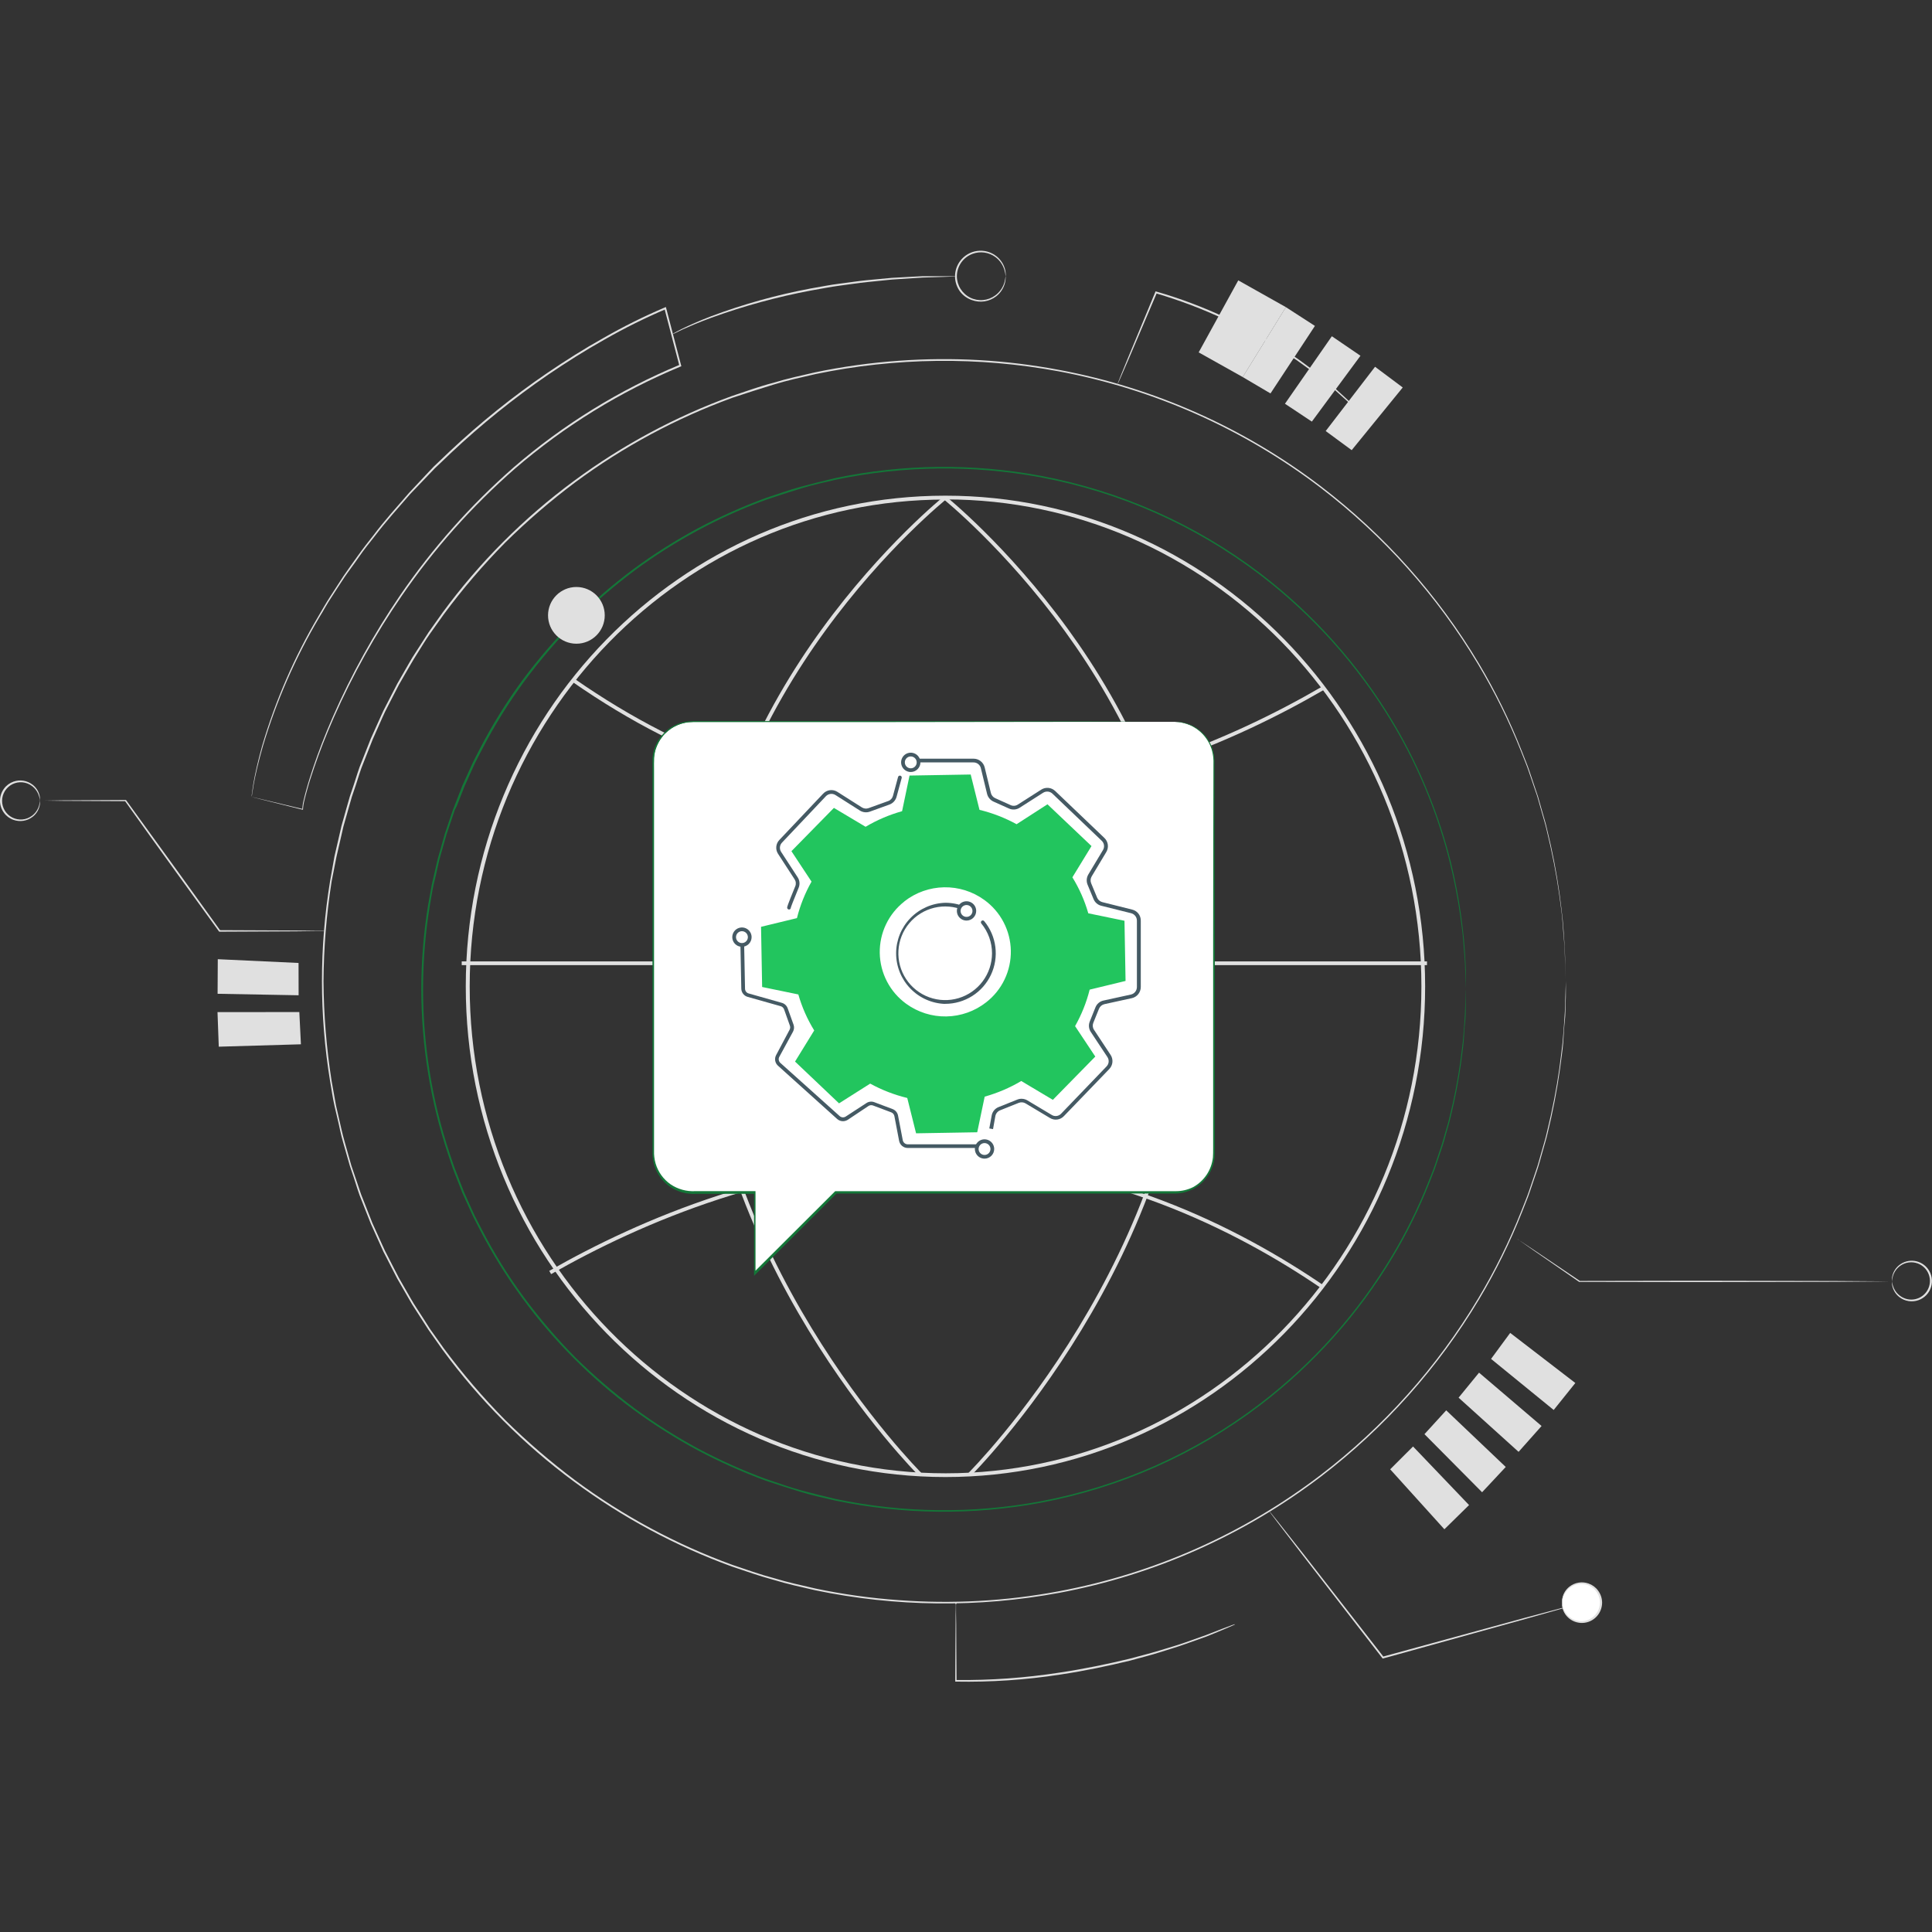 <svg width="131" height="131" viewBox="0 0 131 131" fill="none" xmlns="http://www.w3.org/2000/svg">
<rect x="0" y="0" width="131" height="131" fill="#333333" stroke="none"/>
<path d="M99.389 67.075C99.389 67.075 99.389 66.88 99.369 66.501C99.369 66.311 99.356 66.076 99.348 65.795C99.341 65.514 99.333 65.188 99.298 64.818C99.262 64.449 99.237 64.037 99.199 63.581C99.161 63.126 99.08 62.633 99.014 62.096C98.837 60.863 98.597 59.64 98.296 58.431C97.917 56.92 97.437 55.437 96.859 53.991C96.176 52.266 95.353 50.6 94.398 49.01C92.069 45.123 89.022 41.714 85.42 38.965C81.046 35.633 75.954 33.372 70.55 32.362C65.969 31.517 61.268 31.57 56.707 32.519C55.918 32.701 55.124 32.87 54.339 33.113C53.555 33.356 52.771 33.602 51.984 33.872C48.786 35.037 45.773 36.656 43.036 38.679C41.631 39.731 40.299 40.878 39.05 42.111C37.792 43.385 36.627 44.746 35.561 46.184C34.481 47.651 33.519 49.201 32.682 50.819C32.477 51.231 32.247 51.631 32.065 52.053L31.496 53.318L30.99 54.611L30.833 54.932L30.722 55.261L30.499 55.924L30.274 56.587L30.082 57.262C29.963 57.712 29.811 58.158 29.717 58.618C29.624 59.078 29.508 59.534 29.401 59.994C29.295 60.455 29.237 60.923 29.148 61.388C28.533 65.153 28.533 68.992 29.148 72.757C29.447 74.613 29.897 76.441 30.494 78.224L30.717 78.884L30.833 79.218L30.962 79.541L31.468 80.837L32.037 82.102C32.128 82.314 32.232 82.519 32.338 82.724L32.654 83.336C33.49 84.955 34.453 86.506 35.533 87.973C36.599 89.412 37.765 90.774 39.022 92.049C40.272 93.281 41.604 94.428 43.009 95.481C44.394 96.5 45.849 97.42 47.362 98.236C48.847 99.024 50.382 99.711 51.959 100.293C52.746 100.546 53.52 100.839 54.314 101.052C55.108 101.264 55.895 101.462 56.682 101.644C61.243 102.596 65.945 102.65 70.527 101.803C75.933 100.792 81.028 98.53 85.404 95.198C89.007 92.449 92.054 89.04 94.382 85.152C95.337 83.561 96.159 81.894 96.841 80.169C96.993 79.772 97.165 79.387 97.292 79C97.418 78.613 97.545 78.241 97.676 77.864C97.808 77.487 97.896 77.126 98.002 76.771C98.109 76.417 98.215 76.071 98.291 75.727C98.592 74.519 98.832 73.296 99.009 72.064C99.075 71.527 99.148 71.034 99.194 70.579C99.24 70.123 99.262 69.711 99.293 69.342C99.323 68.972 99.336 68.648 99.343 68.368C99.351 68.087 99.359 67.862 99.364 67.659C99.364 67.28 99.384 67.088 99.384 67.088C99.384 67.088 99.384 67.28 99.384 67.659C99.384 67.852 99.384 68.087 99.384 68.368C99.384 68.648 99.384 68.975 99.338 69.344C99.293 69.713 99.283 70.126 99.247 70.581C99.212 71.037 99.133 71.532 99.068 72.069C98.895 73.303 98.659 74.528 98.362 75.739C98.286 76.083 98.172 76.427 98.076 76.787C97.98 77.146 97.884 77.515 97.752 77.882L97.368 79.02C97.244 79.41 97.072 79.792 96.92 80.194C96.24 81.923 95.419 83.593 94.466 85.188C92.136 89.086 89.084 92.505 85.475 95.261C81.087 98.609 75.975 100.883 70.55 101.899C65.954 102.751 61.236 102.7 56.659 101.75C55.87 101.568 55.07 101.398 54.284 101.156C53.497 100.913 52.71 100.665 51.918 100.397C50.337 99.814 48.796 99.126 47.307 98.337C45.788 97.518 44.328 96.594 42.938 95.572C40.07 93.455 37.54 90.916 35.432 88.041C34.348 86.568 33.381 85.011 32.541 83.387L32.224 82.772C32.118 82.567 32.014 82.36 31.923 82.147L31.349 80.882C31.18 80.451 31.012 80.018 30.843 79.585L30.717 79.258L30.603 78.927L30.38 78.261C29.781 76.472 29.329 74.637 29.029 72.774C28.412 68.996 28.412 65.142 29.029 61.363L29.282 59.964C29.389 59.503 29.494 59.044 29.599 58.585C29.695 58.122 29.852 57.674 29.968 57.222L30.16 56.546L30.383 55.878L30.608 55.215L30.722 54.884L30.848 54.558C31.017 54.124 31.186 53.692 31.354 53.26L31.928 51.995C32.111 51.57 32.341 51.17 32.546 50.756C33.387 49.132 34.354 47.576 35.437 46.103C36.511 44.665 37.684 43.304 38.948 42.031C40.202 40.794 41.538 39.643 42.948 38.588C44.338 37.566 45.798 36.642 47.317 35.823C48.806 35.034 50.347 34.346 51.928 33.763C52.72 33.51 53.497 33.217 54.294 33.005C55.091 32.792 55.88 32.595 56.669 32.41C61.245 31.46 65.962 31.409 70.558 32.261C75.982 33.278 81.094 35.55 85.483 38.896C89.091 41.656 92.141 45.078 94.469 48.98C95.422 50.575 96.244 52.246 96.925 53.976C97.505 55.426 97.986 56.914 98.367 58.428C98.664 59.64 98.9 60.866 99.073 62.102C99.138 62.638 99.209 63.134 99.252 63.589C99.295 64.044 99.318 64.457 99.343 64.826C99.369 65.195 99.384 65.522 99.389 65.802C99.394 66.083 99.389 66.321 99.389 66.511C99.389 66.883 99.389 67.075 99.389 67.075Z" fill="#147638"/>
<path d="M17.067 54.022C17.067 54.022 17.067 54.004 17.067 53.963C17.067 53.923 17.067 53.867 17.087 53.791C17.102 53.64 17.138 53.414 17.183 53.121C17.284 52.532 17.469 51.672 17.773 50.579C18.676 47.498 19.959 44.541 21.593 41.778C21.721 41.56 21.845 41.337 21.982 41.112C22.119 40.887 22.248 40.66 22.397 40.44L23.285 39.068C23.599 38.608 23.935 38.15 24.269 37.679C24.603 37.209 24.967 36.741 25.339 36.273C26.06 35.314 26.892 34.391 27.73 33.425L29.063 32.003L29.404 31.644L29.766 31.299L30.495 30.604C32.557 28.665 34.767 26.888 37.105 25.291C38.324 24.464 39.592 23.657 40.925 22.913C42.268 22.143 43.656 21.453 45.081 20.847L45.152 20.819L45.17 20.892C45.306 21.416 45.455 21.983 45.602 22.549C45.8 23.308 45.997 24.067 46.184 24.778L46.199 24.834L46.146 24.854C42.058 26.552 38.267 28.89 34.914 31.78C31.997 34.331 29.412 37.238 27.219 40.432C25.444 43.017 23.913 45.761 22.645 48.628C22.101 49.863 21.653 51.014 21.297 52.061C21.119 52.585 20.957 53.073 20.828 53.551C20.76 53.784 20.704 54.011 20.649 54.232C20.593 54.438 20.558 54.65 20.545 54.864V54.902H20.515L17.939 54.259L17.277 54.092L17.057 54.034C17.057 54.034 17.138 54.049 17.287 54.085L17.957 54.242L20.527 54.854L20.497 54.887C20.505 54.664 20.538 54.442 20.596 54.227C20.649 54.006 20.704 53.776 20.773 53.541C20.899 53.07 21.059 52.572 21.233 52.048C21.585 50.999 22.028 49.843 22.569 48.603C23.827 45.726 25.352 42.972 27.122 40.379C29.316 37.172 31.904 34.254 34.825 31.694C38.19 28.785 41.998 26.433 46.106 24.727L46.068 24.806C45.88 24.09 45.683 23.336 45.486 22.577C45.337 22.01 45.19 21.444 45.053 20.92L45.139 20.963C43.72 21.567 42.337 22.254 40.998 23.02C39.67 23.764 38.405 24.568 37.186 25.393C34.853 26.992 32.647 28.768 30.586 30.705L29.86 31.398L29.498 31.74L29.156 32.096L27.813 33.5C26.976 34.464 26.146 35.383 25.422 36.339C25.051 36.807 24.681 37.265 24.355 37.74C24.029 38.216 23.682 38.666 23.368 39.124C23.055 39.582 22.769 40.045 22.478 40.49C22.329 40.71 22.195 40.935 22.063 41.16C21.931 41.386 21.81 41.606 21.671 41.823C20.035 44.582 18.742 47.531 17.823 50.604C17.512 51.692 17.317 52.552 17.211 53.134C17.16 53.427 17.122 53.652 17.102 53.804L17.077 53.974C17.074 53.99 17.071 54.006 17.067 54.022Z" fill="#E0E0E0"/>
<path d="M106.16 66.537C106.16 66.537 106.16 66.307 106.137 65.854C106.137 65.629 106.122 65.348 106.112 65.014C106.102 64.68 106.094 64.29 106.054 63.85C106.013 63.41 105.98 62.919 105.937 62.378C105.894 61.837 105.796 61.247 105.717 60.607C105.538 59.342 105.259 57.87 104.862 56.243C104.769 55.836 104.635 55.426 104.518 54.999C104.46 54.786 104.397 54.571 104.336 54.354C104.303 54.245 104.273 54.136 104.242 54.025C104.212 53.913 104.169 53.807 104.131 53.696L103.671 52.345C103.522 51.882 103.317 51.427 103.137 50.951C102.323 48.897 101.342 46.912 100.205 45.016C97.432 40.383 93.802 36.321 89.509 33.046C84.297 29.077 78.228 26.383 71.788 25.178C66.33 24.171 60.729 24.235 55.295 25.365C54.356 25.583 53.407 25.785 52.474 26.071C51.541 26.357 50.605 26.656 49.666 26.969C45.856 28.358 42.265 30.289 39.006 32.702C37.332 33.955 35.745 35.321 34.257 36.79C32.76 38.307 31.371 39.929 30.101 41.642C29.787 42.079 29.476 42.52 29.163 42.96C28.849 43.4 28.578 43.87 28.285 44.326C27.991 44.781 27.728 45.259 27.452 45.727L27.045 46.436L26.668 47.164L26.294 47.895C26.167 48.148 26.041 48.383 25.935 48.636L25.269 50.139C25.067 50.645 24.862 51.166 24.66 51.682L24.508 52.067L24.374 52.461L24.121 53.251L23.853 54.04L23.625 54.844L23.397 55.649L23.283 56.051L23.19 56.461C23.063 57.005 22.937 57.551 22.813 58.1L22.487 59.76C22.135 62 21.951 64.264 21.935 66.532C21.951 68.801 22.135 71.065 22.487 73.306C22.588 73.86 22.687 74.414 22.785 74.969C22.909 75.515 23.038 76.061 23.16 76.605C23.281 77.149 23.45 77.685 23.595 78.224L23.822 79.029L24.09 79.818L24.356 80.607L24.49 81.002L24.642 81.386L25.249 82.93C25.477 83.436 25.704 83.941 25.93 84.435L26.102 84.809L26.289 85.173L26.663 85.904L27.04 86.633L27.447 87.344C27.723 87.812 27.976 88.295 28.28 88.745C28.583 89.196 28.864 89.659 29.157 90.111L30.093 91.429C31.364 93.143 32.754 94.766 34.252 96.284C35.741 97.754 37.328 99.121 39.003 100.375C42.262 102.789 45.852 104.72 49.663 106.107C50.602 106.421 51.525 106.757 52.471 107.005C53.405 107.291 54.354 107.493 55.292 107.711C57.152 108.102 59.037 108.365 60.934 108.498C64.562 108.769 68.212 108.568 71.788 107.898C78.234 106.697 84.309 104.002 89.525 100.028C93.817 96.752 97.446 92.69 100.22 88.057C101.357 86.162 102.337 84.177 103.15 82.123C103.332 81.647 103.534 81.192 103.686 80.729L104.144 79.378C104.222 79.158 104.291 78.94 104.349 78.72C104.407 78.5 104.473 78.287 104.533 78.075C104.647 77.65 104.786 77.24 104.875 76.83C105.272 75.206 105.55 73.744 105.73 72.466C105.808 71.826 105.894 71.24 105.95 70.696C106.006 70.152 106.031 69.661 106.066 69.221C106.102 68.781 106.117 68.394 106.125 68.06C106.132 67.726 106.142 67.445 106.15 67.22C106.163 66.767 106.173 66.534 106.173 66.534C106.173 66.534 106.173 66.767 106.173 67.22C106.173 67.445 106.173 67.726 106.155 68.06C106.137 68.394 106.155 68.783 106.102 69.223C106.049 69.664 106.034 70.157 105.993 70.698C105.953 71.24 105.856 71.829 105.778 72.469C105.571 73.939 105.29 75.398 104.936 76.841C104.845 77.25 104.71 77.66 104.594 78.088C104.533 78.3 104.473 78.515 104.412 78.735C104.351 78.955 104.285 79.173 104.21 79.393L103.752 80.746C103.602 81.212 103.398 81.667 103.218 82.145C102.407 84.204 101.429 86.193 100.294 88.093C97.521 92.737 93.889 96.812 89.593 100.099C84.366 104.087 78.278 106.794 71.816 108.004C66.343 109.019 60.725 108.959 55.274 107.827C54.333 107.61 53.382 107.407 52.446 107.119C51.498 106.866 50.572 106.534 49.631 106.221C45.805 104.829 42.201 102.891 38.93 100.468C35.515 97.947 32.502 94.924 29.992 91.5L29.064 90.185L28.181 88.814C27.877 88.363 27.625 87.878 27.346 87.407L26.936 86.696L26.559 85.965L26.185 85.232L25.995 84.865L25.826 84.49L25.143 82.972C24.94 82.467 24.735 81.943 24.533 81.427L24.379 81.037L24.245 80.643L23.992 79.853L23.724 79.059L23.493 78.252C23.349 77.713 23.17 77.179 23.058 76.63C22.947 76.082 22.805 75.535 22.681 74.986C22.557 74.437 22.482 73.876 22.383 73.319C21.646 68.82 21.646 64.231 22.383 59.732L22.679 58.065L23.058 56.423L23.152 56.011L23.266 55.608L23.493 54.799L23.724 53.994L23.992 53.2L24.245 52.411L24.379 52.016L24.533 51.627C24.735 51.121 24.94 50.597 25.143 50.081L25.826 48.563C25.935 48.31 26.058 48.057 26.185 47.819L26.562 47.088L26.939 46.357L27.346 45.646C27.625 45.176 27.877 44.69 28.181 44.24L29.064 42.869L30.002 41.548C32.509 38.132 35.519 35.115 38.93 32.6C42.2 30.18 45.802 28.244 49.626 26.853C50.567 26.539 51.492 26.2 52.441 25.955C53.377 25.666 54.328 25.464 55.269 25.247C57.139 24.858 59.033 24.596 60.938 24.462C64.576 24.195 68.233 24.404 71.816 25.082C78.272 26.291 84.354 28.997 89.575 32.983C93.872 36.269 97.503 40.344 100.276 44.989C101.406 46.886 102.379 48.872 103.185 50.928C103.365 51.404 103.567 51.862 103.719 52.325C103.871 52.788 104.027 53.238 104.174 53.681C104.212 53.789 104.248 53.898 104.285 54.01L104.379 54.339C104.44 54.556 104.501 54.771 104.561 54.984C104.678 55.411 104.814 55.821 104.9 56.231C105.257 57.672 105.539 59.132 105.745 60.602C105.824 61.242 105.907 61.831 105.96 62.373C106.013 62.914 106.036 63.408 106.069 63.848C106.102 64.288 106.117 64.675 106.122 65.009C106.127 65.343 106.135 65.626 106.14 65.851C106.16 66.317 106.16 66.537 106.16 66.537Z" fill="#E0E0E0"/>
<path d="M68.189 18.732C68.174 18.732 68.189 18.582 68.11 18.327C68.011 17.968 67.794 17.653 67.496 17.431C67.277 17.269 67.022 17.164 66.752 17.125C66.483 17.086 66.208 17.115 65.952 17.209C65.649 17.318 65.385 17.515 65.194 17.775C64.992 18.054 64.882 18.388 64.88 18.732C64.882 19.034 64.968 19.33 65.129 19.587C65.29 19.843 65.518 20.05 65.79 20.184C66.061 20.317 66.364 20.373 66.666 20.345C66.967 20.316 67.254 20.204 67.496 20.022C67.794 19.8 68.011 19.485 68.11 19.126C68.179 18.873 68.174 18.721 68.189 18.721C68.192 18.758 68.192 18.794 68.189 18.83C68.188 18.934 68.176 19.038 68.153 19.139C68.067 19.519 67.851 19.857 67.544 20.095C67.314 20.272 67.043 20.389 66.757 20.433C66.47 20.477 66.177 20.448 65.904 20.348C65.584 20.24 65.302 20.038 65.097 19.769C64.876 19.47 64.756 19.108 64.756 18.737C64.756 18.365 64.876 18.003 65.097 17.704C65.234 17.519 65.407 17.362 65.605 17.244C65.804 17.126 66.024 17.048 66.252 17.017C66.481 16.985 66.714 16.999 66.937 17.058C67.16 17.118 67.369 17.221 67.551 17.363C67.859 17.602 68.075 17.939 68.161 18.319C68.183 18.421 68.195 18.524 68.196 18.628C68.197 18.663 68.194 18.697 68.189 18.732Z" fill="#E0E0E0"/>
<path d="M22.023 63.131H21.889H21.5L20.035 63.149L14.892 63.174H14.862L14.844 63.149L12.008 59.23C10.705 57.424 9.478 55.732 8.467 54.302L8.512 54.325L4.237 54.302L3.04 54.285H2.724C2.688 54.288 2.651 54.288 2.615 54.285C2.651 54.279 2.688 54.279 2.724 54.285H3.04L4.237 54.267L8.512 54.244H8.54L8.558 54.267L12.112 59.172L14.938 63.096L14.889 63.07L20.032 63.093L21.497 63.111H21.887C21.933 63.111 21.979 63.118 22.023 63.131Z" fill="#E0E0E0"/>
<path d="M2.714 54.287C2.714 54.287 2.714 54.315 2.714 54.37C2.717 54.455 2.708 54.54 2.689 54.623C2.625 54.925 2.457 55.194 2.213 55.382C2.032 55.524 1.818 55.617 1.591 55.654C1.364 55.691 1.132 55.669 0.915 55.592C0.656 55.503 0.431 55.336 0.27 55.114C0.095 54.877 0 54.59 0 54.296C0 54.001 0.095 53.714 0.27 53.477C0.431 53.255 0.656 53.089 0.915 52.999C1.132 52.922 1.364 52.901 1.591 52.937C1.818 52.974 2.032 53.068 2.213 53.209C2.457 53.398 2.625 53.667 2.689 53.968C2.708 54.051 2.717 54.136 2.714 54.221C2.714 54.277 2.714 54.307 2.714 54.307C2.714 54.307 2.714 54.188 2.648 53.991C2.568 53.712 2.398 53.466 2.165 53.293C1.977 53.152 1.754 53.066 1.52 53.045C1.286 53.024 1.051 53.068 0.841 53.173C0.63 53.278 0.454 53.44 0.33 53.639C0.207 53.839 0.141 54.07 0.141 54.304C0.141 54.539 0.207 54.77 0.33 54.969C0.454 55.169 0.63 55.331 0.841 55.436C1.051 55.541 1.286 55.585 1.52 55.564C1.754 55.543 1.977 55.457 2.165 55.316C2.398 55.144 2.568 54.899 2.648 54.621C2.704 54.403 2.701 54.284 2.714 54.287Z" fill="#E0E0E0"/>
<path d="M128.282 86.871C128.282 86.871 128.282 86.843 128.282 86.787C128.279 86.702 128.288 86.617 128.307 86.534C128.373 86.233 128.542 85.965 128.785 85.775C128.929 85.662 129.094 85.579 129.271 85.532C129.448 85.484 129.632 85.472 129.813 85.497C129.995 85.522 130.169 85.584 130.326 85.677C130.483 85.771 130.62 85.896 130.728 86.043C130.856 86.216 130.941 86.417 130.978 86.629C131.014 86.84 131.001 87.058 130.938 87.263C130.875 87.469 130.765 87.657 130.617 87.812C130.468 87.968 130.285 88.086 130.083 88.158C129.866 88.235 129.634 88.256 129.407 88.219C129.18 88.183 128.966 88.09 128.785 87.948C128.542 87.759 128.373 87.49 128.307 87.189C128.287 87.107 128.279 87.022 128.282 86.936C128.282 86.881 128.282 86.85 128.282 86.85C128.282 86.85 128.282 86.969 128.348 87.167C128.428 87.445 128.598 87.69 128.831 87.862C128.976 87.972 129.143 88.049 129.32 88.089C129.498 88.128 129.682 88.129 129.86 88.091C130.038 88.053 130.205 87.977 130.351 87.868C130.497 87.759 130.617 87.62 130.705 87.46C130.792 87.301 130.844 87.124 130.856 86.943C130.869 86.761 130.842 86.579 130.778 86.409C130.714 86.239 130.614 86.084 130.485 85.956C130.356 85.828 130.201 85.729 130.03 85.666C129.831 85.594 129.618 85.572 129.409 85.602C129.199 85.632 129.001 85.713 128.831 85.839C128.598 86.011 128.428 86.256 128.348 86.534C128.292 86.754 128.294 86.871 128.282 86.871Z" fill="#E0E0E0"/>
<path d="M102.844 83.996C102.872 84.008 102.9 84.023 102.925 84.041L103.15 84.188L104.01 84.757L107.122 86.854H107.094L115.138 86.839L124.466 86.859L127.294 86.879L128.053 86.892H128.253C128.274 86.888 128.297 86.888 128.318 86.892H128.253H128.053H127.294L124.466 86.915L115.138 86.933L107.094 86.92H107.076L103.99 84.785L103.145 84.193L102.927 84.034C102.867 84.023 102.841 83.998 102.844 83.996Z" fill="#E0E0E0"/>
<path d="M83.758 110.136C83.758 110.136 83.741 110.136 83.703 110.166L83.531 110.245L82.868 110.528C82.577 110.647 82.225 110.801 81.81 110.963L80.389 111.469C79.862 111.662 79.27 111.831 78.643 112.033C78.016 112.236 77.33 112.4 76.619 112.6C75.177 112.949 73.584 113.291 71.889 113.544C69.551 113.906 67.186 114.066 64.821 114.022H64.77V113.969C64.77 112.372 64.788 111.052 64.793 110.116C64.793 109.663 64.793 109.304 64.808 109.046C64.808 108.931 64.808 108.837 64.808 108.765C64.796 108.763 64.785 108.757 64.778 108.747C64.77 108.738 64.767 108.726 64.768 108.714C64.769 108.702 64.774 108.69 64.783 108.682C64.792 108.674 64.804 108.669 64.816 108.669C64.828 108.669 64.839 108.674 64.848 108.682C64.857 108.69 64.863 108.702 64.864 108.714C64.865 108.726 64.861 108.738 64.853 108.747C64.846 108.757 64.835 108.763 64.823 108.765C64.823 108.838 64.823 108.932 64.823 109.046C64.823 109.299 64.823 109.663 64.836 110.116C64.836 111.052 64.851 112.372 64.861 113.969L64.808 113.915C67.166 113.94 69.523 113.771 71.853 113.41C73.541 113.157 75.142 112.82 76.571 112.476C77.285 112.281 77.968 112.114 78.595 111.922C79.222 111.73 79.814 111.563 80.341 111.376L81.767 110.87C82.185 110.715 82.526 110.569 82.83 110.457L83.503 110.204L83.68 110.141L83.758 110.136Z" fill="#E0E0E0"/>
<path d="M107.231 108.679C107.21 108.691 107.188 108.699 107.165 108.704L106.973 108.765L106.231 108.982L103.497 109.757L94.461 112.266L93.795 112.448L93.752 112.461L93.727 112.425C91.584 109.655 89.662 107.174 88.27 105.373L86.644 103.25L86.209 102.671L86.097 102.517C86.084 102.5 86.073 102.482 86.064 102.463L86.108 102.509L86.229 102.656L86.684 103.22L88.344 105.322L93.823 112.357L93.752 112.334L94.418 112.152L103.464 109.678L106.211 108.945L106.97 108.752L107.167 108.704C107.187 108.693 107.209 108.684 107.231 108.679Z" fill="#E0E0E0"/>
<path d="M64.82 18.732C64.754 18.744 64.687 18.75 64.62 18.75L64.043 18.773L63.13 18.803L62.561 18.821L61.923 18.861L60.461 18.957L58.789 19.127C58.2 19.185 57.587 19.286 56.95 19.367C56.312 19.448 55.657 19.587 54.984 19.699C52.692 20.131 50.438 20.747 48.245 21.54C47.403 21.846 46.74 22.137 46.282 22.34L45.761 22.593C45.702 22.624 45.64 22.651 45.576 22.674C45.633 22.628 45.694 22.587 45.758 22.552C45.872 22.486 46.047 22.4 46.264 22.287C46.717 22.069 47.377 21.765 48.217 21.444C50.407 20.623 52.665 19.993 54.964 19.562C55.639 19.448 56.295 19.309 56.935 19.233C57.575 19.157 58.2 19.054 58.781 18.998L60.459 18.841L61.923 18.76L62.563 18.727H63.133H64.046H64.625C64.69 18.723 64.755 18.725 64.82 18.732Z" fill="#E0E0E0"/>
<path d="M64.107 100.151C46.173 100.151 31.582 85.226 31.582 66.88C31.582 48.535 46.173 33.609 64.107 33.609C82.04 33.609 96.632 48.535 96.632 66.88C96.632 85.226 82.043 100.151 64.107 100.151ZM64.107 33.873C46.313 33.862 31.848 48.674 31.848 66.88C31.848 85.087 46.325 99.898 64.12 99.898C81.914 99.898 96.379 85.087 96.379 66.88C96.379 48.674 81.903 33.862 64.107 33.862V33.873Z" fill="#E0E0E0"/>
<path d="M62.312 100.07C62.163 99.923 47.42 85.145 47.42 66.124C47.42 56.182 51.935 47.877 55.722 42.663C59.826 37.014 63.985 33.67 64.025 33.637L64.184 33.834C64.141 33.867 60.005 37.194 55.922 42.817C52.161 48.001 47.673 56.252 47.673 66.124C47.673 85.033 62.345 99.744 62.489 99.89L62.312 100.07Z" fill="#E0E0E0"/>
<path d="M63.65 54.403C54.839 54.403 46.701 51.724 38.785 46.214L38.929 46.007C46.804 51.486 54.892 54.15 63.65 54.15C74.338 54.15 83.68 50.027 89.635 46.561L89.762 46.778C83.779 50.259 74.394 54.403 63.65 54.403Z" fill="#E0E0E0"/>
<path d="M89.625 87.373C83.906 83.463 74.788 78.803 63.822 78.803C52.944 78.803 43.43 82.929 37.369 86.392L37.242 86.172C43.331 82.696 52.883 78.552 63.822 78.552C74.847 78.552 84.012 83.237 89.762 87.166L89.625 87.373Z" fill="#E0E0E0"/>
<path d="M65.829 100.07L65.651 99.89C65.798 99.744 80.468 85.033 80.468 66.124C80.468 56.258 75.978 47.995 72.213 42.809C68.13 37.191 63.999 33.867 63.959 33.834L64.116 33.637C64.156 33.67 68.315 37.014 72.418 42.663C76.213 47.877 80.721 56.182 80.721 66.124C80.721 85.142 65.978 99.923 65.829 100.07Z" fill="#E0E0E0"/>
<path d="M96.758 65.188H31.307V65.441H96.758V65.188Z" fill="#E0E0E0"/>
<path d="M106.816 93.775L102.399 90.378L101.102 92.141L105.349 95.604L106.816 93.775Z" fill="#E0E0E0"/>
<path d="M104.527 96.69L100.287 93.073L98.9 94.77L102.968 98.443L104.527 96.69Z" fill="#E0E0E0"/>
<path d="M102.098 99.468L98.061 95.628L96.586 97.244L100.494 101.183L102.098 99.468Z" fill="#E0E0E0"/>
<path d="M99.61 102.051L95.812 98.079L94.262 99.627L97.937 103.693L99.61 102.051Z" fill="#E0E0E0"/>
<path d="M92.579 28.425L92.53 28.385L92.404 28.261L91.921 27.773C91.711 27.563 91.465 27.292 91.147 27.014L90.641 26.561C90.464 26.399 90.279 26.227 90.069 26.055C89.649 25.726 89.214 25.339 88.698 24.982L87.914 24.416L87.053 23.854C85.768 23.035 84.43 22.302 83.049 21.658C81.538 20.95 79.975 20.358 78.374 19.887L78.442 19.855L76.532 24.34C76.3 24.876 76.112 25.304 75.981 25.605L75.832 25.939C75.817 25.978 75.797 26.015 75.773 26.05C75.783 26.009 75.797 25.969 75.814 25.931C75.847 25.845 75.89 25.731 75.945 25.59C76.072 25.281 76.246 24.851 76.467 24.307C76.924 23.199 77.57 21.643 78.334 19.804L78.354 19.753L78.402 19.769C80.014 20.232 81.587 20.825 83.105 21.539C84.491 22.185 85.832 22.924 87.119 23.75L87.979 24.32L88.764 24.896C89.27 25.256 89.712 25.655 90.13 25.982C90.337 26.149 90.522 26.323 90.696 26.488L91.202 26.951C91.519 27.231 91.759 27.507 91.961 27.725L92.427 28.231L92.543 28.362C92.558 28.405 92.581 28.423 92.579 28.425Z" fill="#E0E0E0"/>
<path d="M83.961 19.01L81.277 23.893L84.265 25.567L87.192 20.827L83.961 19.01Z" fill="#E0E0E0"/>
<path d="M87.189 20.826L84.262 25.567L86.146 26.677L89.159 22.099L87.189 20.826Z" fill="#E0E0E0"/>
<path d="M90.307 22.799L87.127 27.376L88.951 28.587L92.247 24.122L90.307 22.799Z" fill="#E0E0E0"/>
<path d="M93.236 24.869L89.889 29.227L91.652 30.523L95.113 26.273L93.236 24.869Z" fill="#E0E0E0"/>
<path d="M14.834 70.971L20.404 70.809L20.296 68.624L14.748 68.626L14.834 70.971Z" fill="#E0E0E0"/>
<path d="M14.754 67.384L20.248 67.485L20.243 65.294L14.767 65.039L14.754 67.384Z" fill="#E0E0E0"/>
<path d="M107.237 109.999C107.966 109.999 108.557 109.408 108.557 108.679C108.557 107.95 107.966 107.358 107.237 107.358C106.507 107.358 105.916 107.95 105.916 108.679C105.916 109.408 106.507 109.999 107.237 109.999Z" fill="white"/>
<path d="M105.915 108.678C105.915 108.678 105.915 108.651 105.915 108.595C105.912 108.51 105.921 108.425 105.94 108.342C106.006 108.041 106.175 107.772 106.418 107.583C106.599 107.441 106.813 107.347 107.04 107.31C107.267 107.273 107.499 107.295 107.716 107.373C107.974 107.463 108.198 107.63 108.358 107.851C108.535 108.087 108.63 108.374 108.632 108.668C108.63 108.963 108.535 109.25 108.361 109.488C108.252 109.635 108.116 109.759 107.958 109.853C107.801 109.946 107.627 110.007 107.446 110.032C107.265 110.057 107.081 110.045 106.904 109.998C106.728 109.951 106.562 109.868 106.418 109.756C106.175 109.567 106.005 109.298 105.94 108.997C105.92 108.914 105.912 108.829 105.915 108.744C105.915 108.688 105.915 108.658 105.915 108.658C105.915 108.658 105.915 108.777 105.98 108.974C106.06 109.254 106.23 109.5 106.464 109.673C106.651 109.813 106.875 109.899 107.109 109.92C107.343 109.942 107.578 109.897 107.788 109.792C107.998 109.687 108.175 109.525 108.298 109.326C108.422 109.126 108.487 108.896 108.487 108.661C108.487 108.426 108.422 108.195 108.298 107.996C108.175 107.796 107.998 107.634 107.788 107.529C107.578 107.424 107.343 107.38 107.109 107.401C106.875 107.422 106.651 107.508 106.464 107.649C106.23 107.821 106.06 108.065 105.98 108.344C105.925 108.562 105.927 108.681 105.915 108.678Z" fill="#E0E0E0"/>
<path d="M39.083 43.647C40.145 43.647 41.005 42.786 41.005 41.724C41.005 40.662 40.145 39.801 39.083 39.801C38.021 39.801 37.16 40.662 37.16 41.724C37.16 42.786 38.021 43.647 39.083 43.647Z" fill="#E0E0E0"/>
<path d="M79.658 48.944H46.992C46.283 48.944 45.604 49.226 45.103 49.727C44.602 50.228 44.32 50.907 44.32 51.616V78.206C44.32 78.914 44.602 79.594 45.103 80.095C45.604 80.596 46.283 80.877 46.992 80.877H51.199V86.364L56.696 80.877H79.658C80.365 80.874 81.041 80.591 81.539 80.09C82.037 79.59 82.317 78.912 82.317 78.206V51.616C82.317 50.909 82.037 50.232 81.539 49.731C81.041 49.231 80.365 48.948 79.658 48.944Z" fill="white"/>
<path d="M79.655 48.945C79.655 48.945 79.752 48.945 79.944 48.945C80.225 48.975 80.5 49.048 80.758 49.162C81.183 49.352 81.55 49.648 81.826 50.022C82.001 50.261 82.137 50.527 82.228 50.809C82.322 51.134 82.362 51.471 82.35 51.808C82.35 54.657 82.35 58.795 82.37 63.966C82.37 66.554 82.37 69.4 82.37 72.471C82.37 74.008 82.37 75.599 82.37 77.245V77.862C82.37 78.07 82.37 78.279 82.355 78.492C82.308 78.924 82.158 79.339 81.919 79.702C81.68 80.065 81.357 80.366 80.978 80.579C80.591 80.796 80.157 80.915 79.714 80.926H56.693L56.739 80.905L51.242 86.392L51.13 86.506V80.883L51.196 80.948H47.189C46.56 80.986 45.937 80.814 45.418 80.458C44.906 80.101 44.531 79.581 44.353 78.983C44.27 78.688 44.232 78.381 44.242 78.075V71.882C44.242 67.227 44.242 62.734 44.242 58.456C44.242 56.316 44.242 54.232 44.242 52.203C44.242 51.95 44.242 51.697 44.242 51.444C44.254 51.184 44.307 50.928 44.398 50.685C44.572 50.212 44.873 49.796 45.269 49.483C45.665 49.171 46.139 48.974 46.64 48.914C46.882 48.895 47.125 48.888 47.368 48.894H48.084H58.669L73.996 48.914L78.163 48.927L73.996 48.94L58.669 48.96H48.084H47.368C47.13 48.954 46.891 48.961 46.653 48.98C46.172 49.038 45.717 49.228 45.338 49.528C44.959 49.829 44.671 50.228 44.505 50.683C44.318 51.143 44.348 51.646 44.348 52.152C44.348 54.176 44.348 56.261 44.348 58.406C44.348 62.684 44.348 67.177 44.348 71.831V75.355C44.348 75.947 44.348 76.537 44.348 77.126V78.024C44.337 78.318 44.373 78.612 44.454 78.894C44.623 79.464 44.979 79.96 45.466 80.301C45.962 80.637 46.555 80.801 47.153 80.766H51.226V86.319L51.115 86.273C53.002 84.386 54.864 82.532 56.612 80.787L56.63 80.769H79.706C80.128 80.773 80.545 80.675 80.92 80.483C81.286 80.276 81.597 79.986 81.829 79.635C82.054 79.289 82.196 78.895 82.243 78.484C82.258 78.282 82.258 78.075 82.258 77.865V77.247C82.258 75.601 82.258 74.01 82.258 72.474C82.258 69.403 82.258 66.557 82.258 63.969C82.258 58.798 82.274 54.659 82.279 51.811C82.295 51.478 82.255 51.145 82.162 50.824C82.075 50.545 81.942 50.282 81.77 50.045C81.501 49.673 81.14 49.377 80.723 49.185C80.386 49.036 80.023 48.955 79.655 48.945Z" fill="#147638"/>
<path d="M58.687 56.063C59.463 55.602 60.297 55.246 61.166 55.003L61.672 52.587L65.818 52.516L66.415 54.912C67.292 55.124 68.138 55.452 68.93 55.886L71.024 54.535L74.009 57.368L72.714 59.486C73.183 60.246 73.546 61.068 73.792 61.927L76.246 62.433L76.319 66.513L73.885 67.103C73.668 67.968 73.335 68.8 72.896 69.577L74.267 71.641L71.389 74.575L69.246 73.298C68.47 73.759 67.636 74.115 66.767 74.358L66.261 76.774L62.115 76.845L61.517 74.449C60.64 74.236 59.795 73.909 59.003 73.475L56.891 74.813L53.908 71.98L55.208 69.87C54.739 69.109 54.377 68.288 54.131 67.429L51.677 66.923L51.603 62.843L54.037 62.253C54.254 61.388 54.587 60.556 55.026 59.779L53.663 57.715L56.544 54.78L58.687 56.058V56.063ZM61.325 61.122C60.794 61.536 60.367 62.067 60.076 62.675C59.786 63.282 59.641 63.948 59.652 64.621C59.664 65.294 59.832 65.956 60.143 66.553C60.454 67.15 60.899 67.666 61.444 68.061C62.235 68.636 63.192 68.938 64.17 68.92C65.147 68.903 66.093 68.568 66.863 67.965C67.396 67.552 67.825 67.02 68.116 66.411C68.407 65.803 68.552 65.135 68.54 64.461C68.528 63.786 68.359 63.124 68.046 62.527C67.734 61.929 67.286 61.413 66.739 61.019C65.948 60.446 64.992 60.145 64.016 60.163C63.04 60.18 62.095 60.514 61.325 61.115V61.122Z" fill="#22C55E"/>
<path d="M66.978 77.839H61.547C61.41 77.839 61.276 77.79 61.17 77.703C61.064 77.615 60.992 77.493 60.965 77.358L60.644 75.676C60.633 75.62 60.607 75.567 60.57 75.523C60.533 75.478 60.485 75.444 60.431 75.423L59.194 74.958C59.145 74.939 59.092 74.932 59.039 74.938C58.986 74.944 58.935 74.962 58.891 74.99L57.482 75.929C57.372 75.999 57.243 76.032 57.113 76.022C56.984 76.012 56.861 75.96 56.763 75.873L52.751 72.261C52.653 72.173 52.587 72.054 52.563 71.924C52.541 71.793 52.562 71.659 52.625 71.542L53.541 69.817C53.562 69.775 53.575 69.729 53.578 69.682C53.581 69.635 53.574 69.588 53.558 69.544L53.164 68.438C53.145 68.388 53.115 68.342 53.075 68.305C53.036 68.268 52.988 68.241 52.936 68.226L50.695 67.594C50.572 67.559 50.464 67.486 50.387 67.385C50.309 67.285 50.266 67.162 50.264 67.034L50.184 63.027H50.437L50.517 67.045C50.519 67.118 50.544 67.189 50.59 67.247C50.636 67.305 50.699 67.346 50.77 67.363L53.012 67.998C53.103 68.023 53.187 68.07 53.256 68.134C53.325 68.199 53.377 68.279 53.409 68.368L53.806 69.476C53.834 69.553 53.845 69.635 53.839 69.717C53.833 69.799 53.809 69.879 53.771 69.951L52.84 71.661C52.804 71.728 52.792 71.805 52.806 71.879C52.819 71.953 52.857 72.021 52.913 72.071L56.933 75.676C56.988 75.726 57.058 75.756 57.132 75.762C57.206 75.768 57.28 75.749 57.343 75.709L58.752 74.791C58.83 74.74 58.918 74.709 59.011 74.699C59.103 74.689 59.196 74.702 59.283 74.735L60.52 75.2C60.615 75.236 60.699 75.295 60.764 75.372C60.829 75.449 60.873 75.541 60.892 75.641L61.213 77.315C61.229 77.392 61.271 77.462 61.331 77.512C61.392 77.562 61.468 77.59 61.547 77.591H66.978V77.839Z" fill="#455A64"/>
<path d="M50.316 64.072C50.608 64.072 50.844 63.835 50.844 63.543C50.844 63.251 50.608 63.015 50.316 63.015C50.024 63.015 49.787 63.251 49.787 63.543C49.787 63.835 50.024 64.072 50.316 64.072Z" fill="white"/>
<path d="M50.31 64.198C50.18 64.198 50.053 64.16 49.945 64.088C49.837 64.017 49.753 63.915 49.703 63.795C49.653 63.675 49.64 63.543 49.665 63.416C49.69 63.289 49.752 63.172 49.843 63.08C49.935 62.988 50.052 62.925 50.179 62.9C50.306 62.874 50.438 62.887 50.558 62.937C50.678 62.986 50.78 63.07 50.852 63.178C50.924 63.286 50.963 63.413 50.963 63.542C50.963 63.716 50.894 63.882 50.772 64.005C50.649 64.128 50.483 64.197 50.31 64.198ZM50.31 63.14C50.23 63.14 50.152 63.163 50.086 63.207C50.019 63.251 49.968 63.313 49.937 63.387C49.906 63.46 49.898 63.541 49.913 63.619C49.928 63.697 49.966 63.769 50.022 63.826C50.078 63.882 50.15 63.921 50.228 63.937C50.306 63.952 50.387 63.945 50.461 63.914C50.535 63.884 50.597 63.832 50.642 63.766C50.686 63.7 50.71 63.622 50.71 63.542C50.71 63.436 50.668 63.334 50.593 63.259C50.518 63.184 50.416 63.141 50.31 63.14Z" fill="#455A64"/>
<path d="M66.763 78.439C67.055 78.439 67.292 78.202 67.292 77.91C67.292 77.618 67.055 77.381 66.763 77.381C66.471 77.381 66.234 77.618 66.234 77.91C66.234 78.202 66.471 78.439 66.763 78.439Z" fill="white"/>
<path d="M66.757 78.562C66.627 78.562 66.5 78.524 66.392 78.452C66.285 78.38 66.201 78.277 66.151 78.157C66.102 78.037 66.089 77.906 66.114 77.778C66.14 77.651 66.203 77.534 66.294 77.443C66.386 77.351 66.503 77.289 66.63 77.264C66.758 77.239 66.89 77.253 67.009 77.303C67.129 77.353 67.231 77.437 67.303 77.545C67.374 77.653 67.412 77.78 67.412 77.91C67.411 78.083 67.342 78.249 67.219 78.371C67.096 78.494 66.93 78.562 66.757 78.562ZM66.757 77.507C66.677 77.507 66.599 77.531 66.533 77.575C66.467 77.619 66.416 77.682 66.385 77.756C66.355 77.829 66.347 77.91 66.362 77.988C66.378 78.066 66.416 78.138 66.472 78.194C66.529 78.25 66.6 78.289 66.678 78.304C66.756 78.32 66.837 78.312 66.911 78.281C66.984 78.251 67.047 78.199 67.091 78.133C67.135 78.067 67.159 77.989 67.159 77.91C67.159 77.803 67.117 77.701 67.041 77.625C66.966 77.55 66.863 77.507 66.757 77.507Z" fill="#455A64"/>
<path d="M67.333 76.561L67.08 76.515L67.24 75.642C67.262 75.514 67.317 75.394 67.398 75.293C67.48 75.192 67.587 75.114 67.708 75.066L68.973 74.56C69.084 74.514 69.204 74.495 69.324 74.505C69.444 74.514 69.56 74.551 69.663 74.613L71.31 75.597C71.41 75.66 71.53 75.686 71.647 75.67C71.764 75.654 71.873 75.598 71.953 75.511L75.024 72.316C75.108 72.232 75.161 72.121 75.172 72.003C75.183 71.885 75.152 71.766 75.085 71.668L73.964 69.976C73.894 69.872 73.851 69.752 73.839 69.628C73.826 69.504 73.845 69.378 73.893 69.262L74.275 68.309C74.321 68.191 74.395 68.086 74.491 68.005C74.588 67.923 74.703 67.867 74.826 67.841L76.678 67.436C76.794 67.411 76.897 67.347 76.972 67.255C77.046 67.163 77.087 67.048 77.088 66.93V62.427C77.089 62.311 77.05 62.198 76.979 62.106C76.908 62.015 76.808 61.949 76.696 61.921L74.672 61.415C74.555 61.387 74.447 61.331 74.356 61.252C74.265 61.173 74.194 61.074 74.148 60.962L73.744 59.988C73.698 59.876 73.679 59.755 73.687 59.635C73.696 59.514 73.733 59.397 73.794 59.293L74.784 57.643C74.846 57.543 74.872 57.423 74.856 57.306C74.84 57.188 74.783 57.081 74.695 57.001L71.366 53.818C71.282 53.737 71.173 53.687 71.057 53.675C70.941 53.664 70.824 53.692 70.726 53.755L69.142 54.767C69.034 54.837 68.91 54.879 68.782 54.888C68.654 54.898 68.525 54.874 68.409 54.82L67.364 54.352C67.257 54.303 67.162 54.23 67.087 54.14C67.011 54.049 66.957 53.943 66.929 53.828L66.509 52.093C66.484 51.978 66.419 51.876 66.327 51.804C66.235 51.731 66.12 51.693 66.003 51.696H61.56V51.443H66.008C66.183 51.441 66.353 51.499 66.49 51.607C66.628 51.714 66.726 51.865 66.767 52.035L67.187 53.768C67.205 53.845 67.241 53.916 67.292 53.977C67.342 54.038 67.406 54.087 67.478 54.119L68.522 54.59C68.601 54.627 68.687 54.643 68.774 54.637C68.86 54.63 68.943 54.602 69.016 54.554L70.599 53.543C70.745 53.449 70.918 53.407 71.091 53.424C71.264 53.441 71.425 53.516 71.55 53.636L74.882 56.816C75.01 56.937 75.092 57.098 75.116 57.273C75.139 57.447 75.102 57.624 75.011 57.775L74.022 59.424C73.98 59.494 73.955 59.573 73.949 59.654C73.943 59.735 73.956 59.817 73.987 59.892L74.391 60.866C74.423 60.941 74.471 61.007 74.533 61.06C74.594 61.112 74.667 61.15 74.746 61.17L76.769 61.676C76.939 61.716 77.089 61.814 77.195 61.952C77.301 62.09 77.356 62.261 77.351 62.435V66.922C77.351 67.099 77.291 67.27 77.181 67.409C77.071 67.546 76.916 67.643 76.744 67.681L74.892 68.086C74.809 68.104 74.731 68.142 74.666 68.196C74.601 68.251 74.55 68.321 74.518 68.4L74.133 69.351C74.101 69.429 74.089 69.514 74.097 69.598C74.106 69.682 74.136 69.762 74.184 69.832L75.302 71.524C75.4 71.671 75.444 71.846 75.428 72.021C75.412 72.197 75.336 72.361 75.213 72.488L72.142 75.675C72.023 75.804 71.862 75.887 71.689 75.91C71.515 75.934 71.338 75.896 71.189 75.804L69.537 74.815C69.467 74.774 69.389 74.749 69.308 74.744C69.227 74.738 69.146 74.751 69.071 74.782L67.806 75.288C67.725 75.321 67.654 75.374 67.599 75.443C67.543 75.511 67.506 75.591 67.49 75.678L67.333 76.561Z" fill="#455A64"/>
<path d="M61.759 52.221C62.051 52.221 62.288 51.984 62.288 51.692C62.288 51.4 62.051 51.163 61.759 51.163C61.467 51.163 61.23 51.4 61.23 51.692C61.23 51.984 61.467 52.221 61.759 52.221Z" fill="white"/>
<path d="M61.755 52.346C61.625 52.346 61.499 52.308 61.391 52.236C61.283 52.164 61.199 52.061 61.15 51.942C61.1 51.822 61.087 51.69 61.112 51.563C61.138 51.436 61.2 51.319 61.291 51.227C61.383 51.136 61.5 51.074 61.627 51.048C61.754 51.023 61.886 51.036 62.005 51.086C62.125 51.135 62.228 51.219 62.3 51.327C62.372 51.435 62.41 51.561 62.41 51.691C62.41 51.865 62.341 52.031 62.218 52.154C62.095 52.277 61.929 52.346 61.755 52.346ZM61.755 51.291C61.675 51.291 61.597 51.315 61.531 51.359C61.465 51.403 61.413 51.466 61.383 51.54C61.353 51.614 61.345 51.695 61.361 51.773C61.376 51.851 61.415 51.922 61.471 51.979C61.528 52.035 61.6 52.073 61.678 52.088C61.756 52.103 61.837 52.095 61.91 52.064C61.984 52.033 62.047 51.981 62.09 51.915C62.134 51.849 62.157 51.77 62.157 51.691C62.156 51.585 62.114 51.483 62.038 51.408C61.963 51.333 61.861 51.291 61.755 51.291Z" fill="#455A64"/>
<path d="M53.5 61.671C53.466 61.67 53.434 61.656 53.41 61.631C53.387 61.606 53.373 61.574 53.374 61.54C53.374 61.499 53.373 61.431 53.922 60.095C53.955 60.018 53.967 59.935 53.959 59.852C53.952 59.769 53.923 59.689 53.877 59.62L52.761 57.902C52.665 57.759 52.621 57.587 52.636 57.415C52.65 57.243 52.723 57.081 52.842 56.956L55.812 53.816C55.934 53.685 56.098 53.6 56.276 53.578C56.453 53.556 56.633 53.597 56.784 53.695L58.443 54.748C58.51 54.789 58.586 54.815 58.664 54.824C58.742 54.832 58.822 54.822 58.896 54.795L60.224 54.315C60.303 54.288 60.374 54.241 60.43 54.18C60.487 54.118 60.527 54.044 60.548 53.963L60.894 52.683C60.898 52.667 60.906 52.652 60.916 52.639C60.926 52.626 60.938 52.614 60.953 52.606C60.967 52.598 60.983 52.593 61 52.591C61.016 52.589 61.033 52.59 61.049 52.595C61.065 52.599 61.08 52.606 61.093 52.616C61.107 52.626 61.118 52.639 61.126 52.653C61.135 52.667 61.14 52.683 61.143 52.7C61.145 52.716 61.144 52.733 61.14 52.749L60.791 54.032C60.758 54.15 60.697 54.26 60.614 54.35C60.53 54.441 60.426 54.51 60.31 54.553L58.982 55.033C58.871 55.073 58.753 55.087 58.636 55.074C58.519 55.062 58.406 55.023 58.306 54.96L56.65 53.908C56.548 53.844 56.427 53.817 56.308 53.833C56.189 53.848 56.079 53.904 55.997 53.991L53.027 57.13C52.945 57.214 52.895 57.323 52.884 57.439C52.874 57.555 52.904 57.671 52.969 57.768L54.084 59.483C54.153 59.587 54.196 59.706 54.207 59.83C54.219 59.954 54.2 60.079 54.153 60.194C53.776 61.107 53.632 61.494 53.619 61.555C53.618 61.586 53.605 61.616 53.583 61.637C53.561 61.659 53.531 61.671 53.5 61.671Z" fill="#455A64"/>
<path d="M64.099 68.071C63.206 68.047 62.357 67.675 61.734 67.034C61.111 66.394 60.762 65.536 60.762 64.642C60.762 63.748 61.111 62.89 61.734 62.249C62.357 61.609 63.206 61.237 64.099 61.213C64.559 61.212 65.014 61.305 65.437 61.486C65.453 61.492 65.467 61.501 65.478 61.513C65.49 61.525 65.5 61.538 65.506 61.554C65.513 61.569 65.516 61.586 65.516 61.602C65.516 61.619 65.512 61.635 65.505 61.651C65.499 61.666 65.49 61.68 65.478 61.692C65.466 61.704 65.452 61.713 65.436 61.72C65.421 61.726 65.404 61.729 65.387 61.729C65.371 61.729 65.354 61.725 65.338 61.719C64.711 61.45 64.014 61.391 63.35 61.55C62.686 61.709 62.091 62.077 61.653 62.601C61.215 63.124 60.958 63.775 60.919 64.457C60.88 65.138 61.062 65.814 61.438 66.384C61.813 66.954 62.362 67.388 63.004 67.621C63.645 67.854 64.345 67.875 64.999 67.679C65.653 67.483 66.226 67.082 66.634 66.535C67.042 65.987 67.263 65.323 67.264 64.641C67.264 63.902 67.007 63.187 66.538 62.617C66.517 62.591 66.507 62.558 66.51 62.525C66.513 62.492 66.53 62.461 66.555 62.44C66.568 62.429 66.582 62.421 66.598 62.416C66.614 62.41 66.63 62.409 66.647 62.41C66.663 62.411 66.68 62.416 66.694 62.424C66.709 62.432 66.722 62.442 66.732 62.455C67.147 62.956 67.41 63.565 67.491 64.21C67.572 64.856 67.468 65.511 67.191 66.099C66.913 66.687 66.475 67.185 65.925 67.533C65.376 67.881 64.739 68.066 64.089 68.066L64.099 68.071Z" fill="#455A64"/>
<path d="M65.54 62.294C65.832 62.294 66.069 62.057 66.069 61.765C66.069 61.473 65.832 61.236 65.54 61.236C65.248 61.236 65.012 61.473 65.012 61.765C65.012 62.057 65.248 62.294 65.54 62.294Z" fill="white"/>
<path d="M65.539 62.42C65.409 62.421 65.282 62.383 65.174 62.311C65.066 62.239 64.981 62.137 64.931 62.018C64.882 61.898 64.868 61.766 64.893 61.639C64.918 61.511 64.98 61.395 65.072 61.303C65.163 61.211 65.28 61.148 65.407 61.123C65.534 61.097 65.666 61.11 65.786 61.16C65.906 61.209 66.009 61.293 66.081 61.401C66.153 61.509 66.191 61.635 66.191 61.765C66.191 61.938 66.123 62.105 66 62.227C65.878 62.35 65.712 62.42 65.539 62.42ZM65.539 61.365C65.459 61.365 65.381 61.388 65.314 61.432C65.248 61.476 65.196 61.539 65.165 61.612C65.134 61.686 65.126 61.767 65.141 61.845C65.157 61.924 65.195 61.996 65.252 62.052C65.308 62.108 65.38 62.147 65.458 62.162C65.537 62.178 65.618 62.169 65.691 62.139C65.765 62.108 65.828 62.056 65.872 61.989C65.916 61.923 65.939 61.845 65.938 61.765C65.938 61.659 65.895 61.558 65.82 61.483C65.746 61.408 65.644 61.366 65.539 61.365Z" fill="#455A64"/>
</svg>

